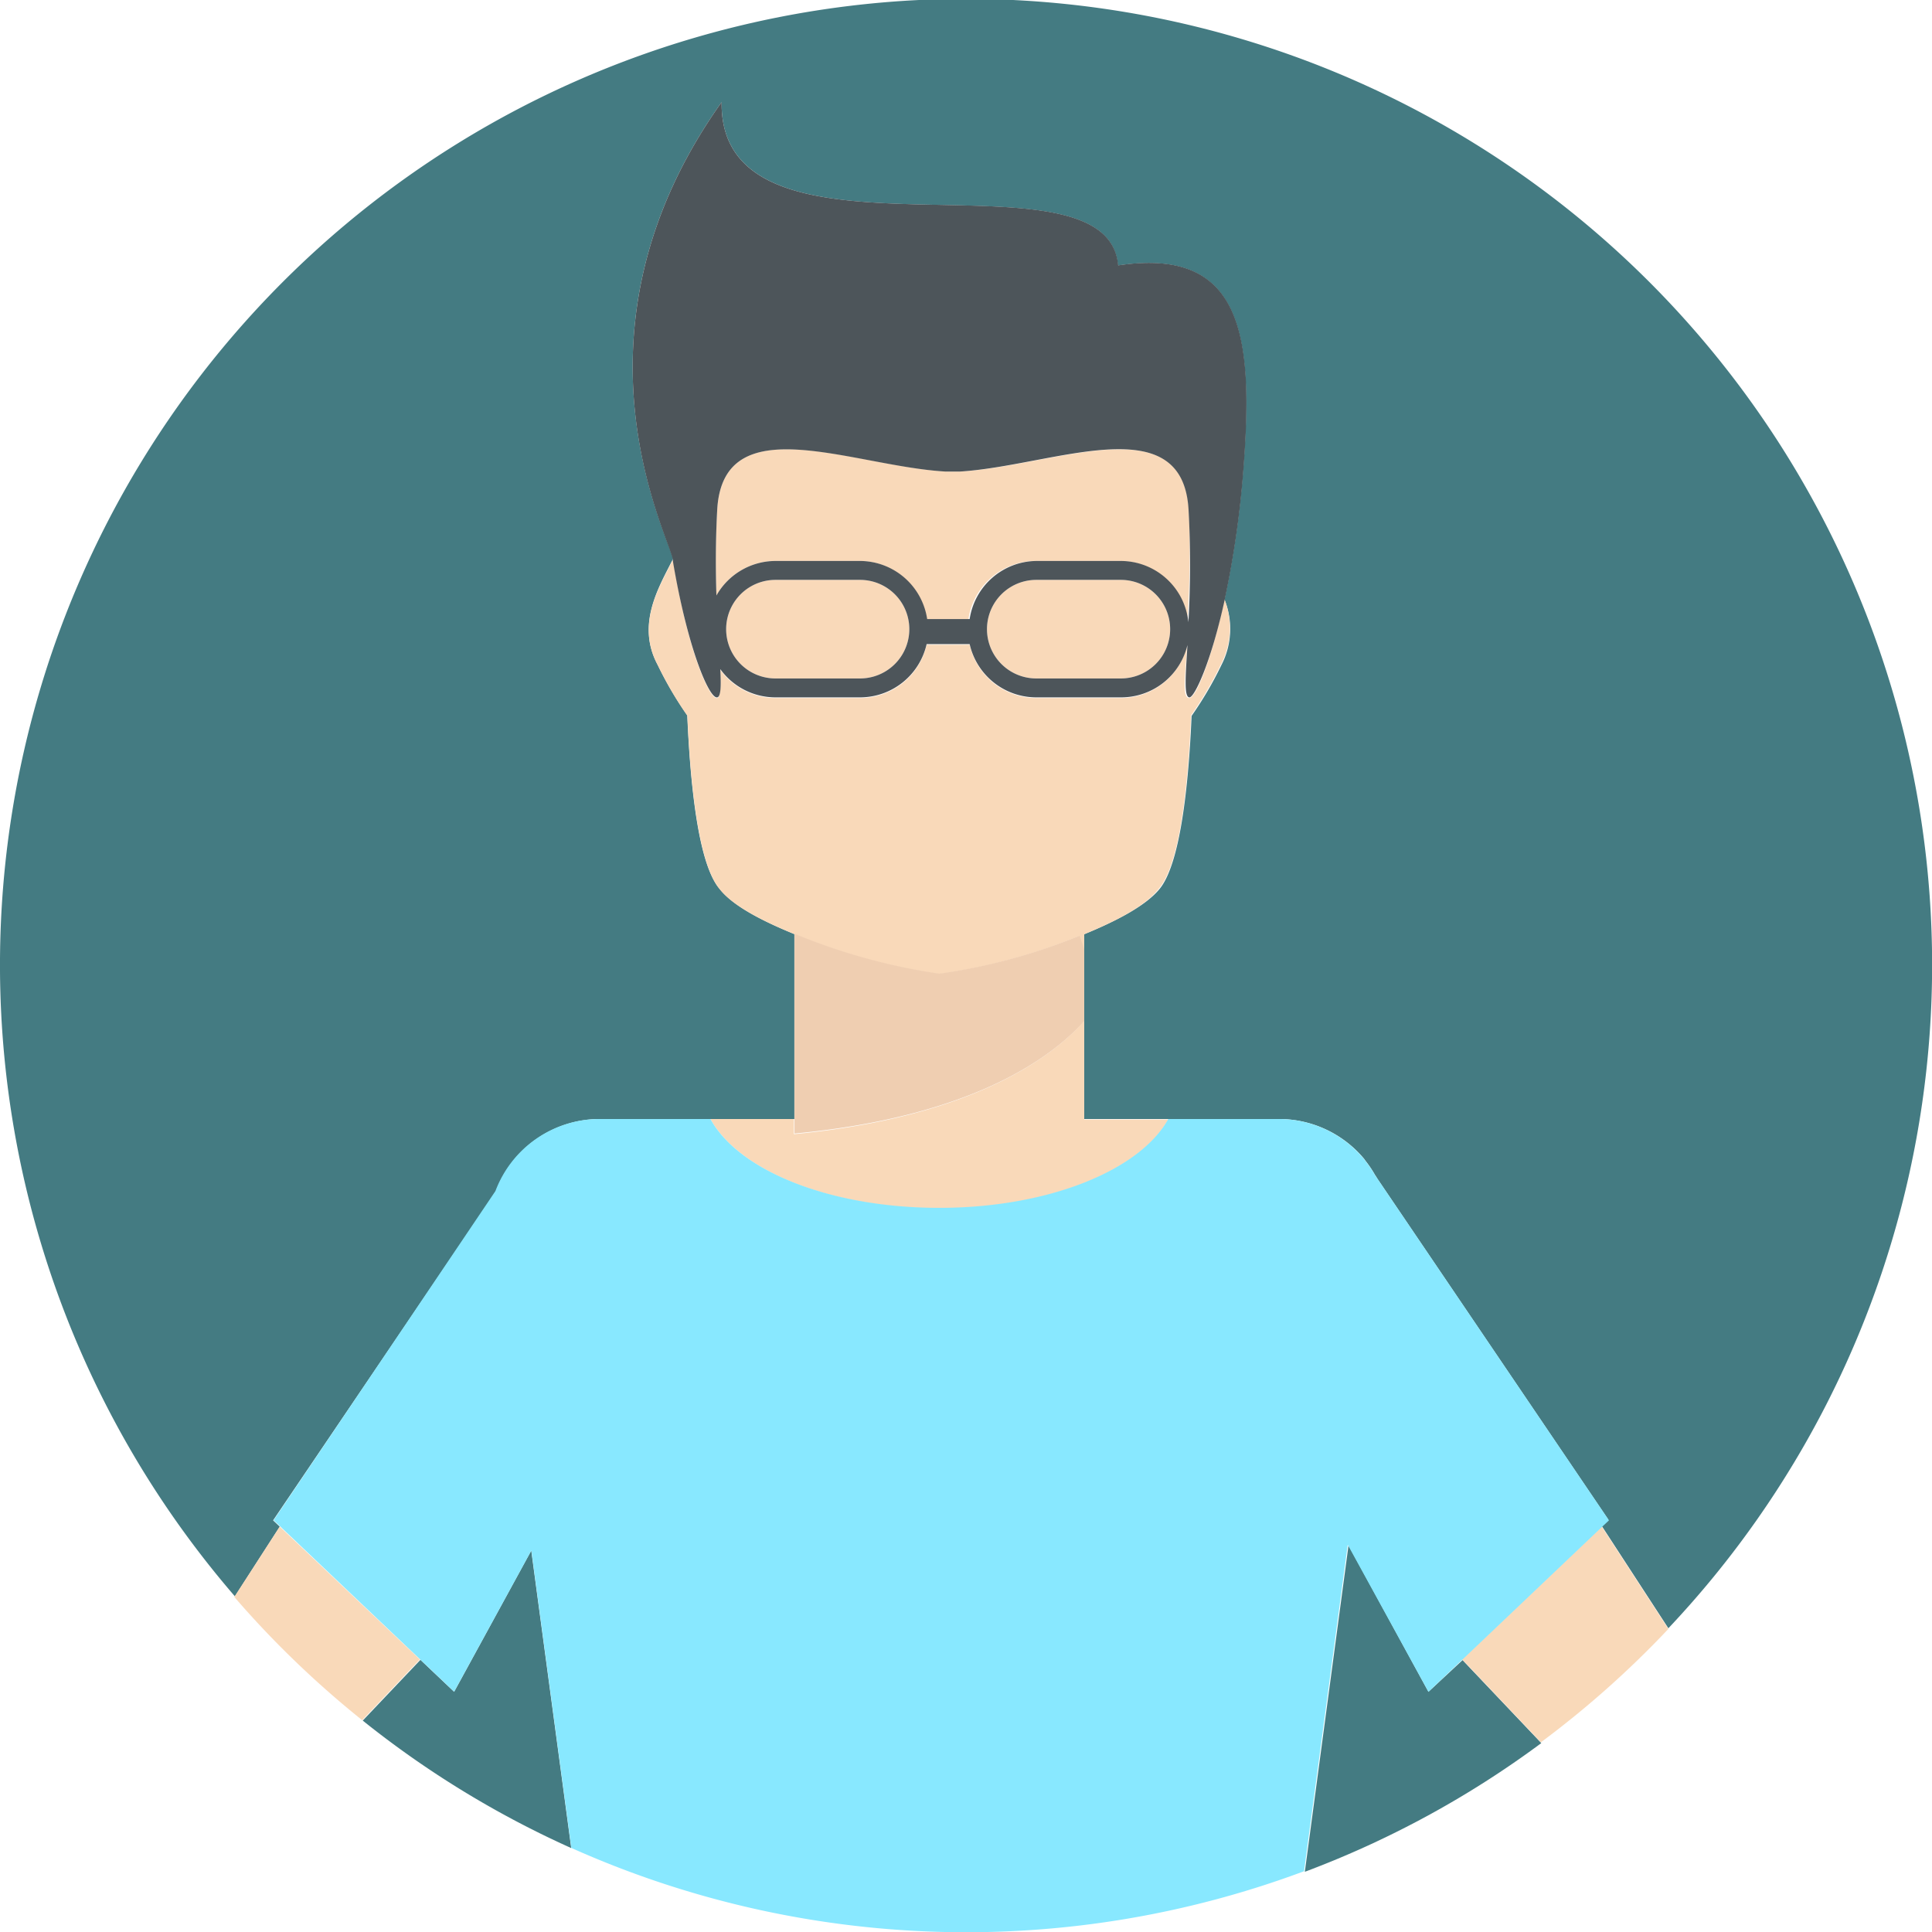 <svg xmlns="http://www.w3.org/2000/svg" viewBox="0 0 145.03 145.03"><defs><style>.cls-1{fill:#447b82;}.cls-2{fill:#f9d9b9;}.cls-3{fill:#efceb1;}.cls-4{fill:#4d555a;}.cls-5{fill:#88e8ff;}</style></defs><title>salary_individual</title><g id="Layer_2" data-name="Layer 2"><g id="Layer_1-2" data-name="Layer 1"><path class="cls-1" d="M34.09,127l-2.53-2.4-4.33,4.56a72.49,72.49,0,0,0,15.65,9.57l-3-22.33Z"/><path class="cls-1" d="M107.23,127l-6-11-3.28,24.51a72.35,72.35,0,0,0,17.75-9.66l-5.91-6.23Z"/><path class="cls-1" d="M21,114.6l-.5-.47L37.22,89.45A8.35,8.35,0,0,1,45,84H59.63V70.12C57.21,69.13,55,68,54,66.7c-1.44-1.7-2.14-6.79-2.41-13a27.42,27.42,0,0,1-2.23-3.81c-1.61-3,.09-5.8,1.07-7.76l.1-.16C50,39.77,42.08,24.65,54.17,7.67c-.17,13.51,29,2.86,29.75,12.26,9.4-1.41,10.18,5.32,9.4,15.35A73.7,73.7,0,0,1,91.92,45a5.91,5.91,0,0,1-.23,4.92,27.3,27.3,0,0,1-2.24,3.82c-.27,6.22-1,11.3-2.41,13C86,68,83.82,69.13,81.39,70.13V84H96a8.33,8.33,0,0,1,6.41,3h0l.09.13a8.36,8.36,0,0,1,.72,1.07h0l.19.3,17.33,25.58-.5.47,5,7.68a72.52,72.52,0,1,0-107.61-2.4Z"/><path class="cls-2" d="M70.51,90.71c8.18,0,15.05-2.82,17.19-6.67H81.39V70.13C83.82,69.13,86,68,87,66.7c1.44-1.7,2.14-6.79,2.41-13a27.3,27.3,0,0,0,2.24-3.82A5.91,5.91,0,0,0,91.92,45c-1,4.64-2.18,7.5-2.68,7.4s-.28-1.52-.13-3.93a5.12,5.12,0,0,1-5,3.93H77.79a5.13,5.13,0,0,1-5-4H69.56a5.13,5.13,0,0,1-5,4H58.21a5.11,5.11,0,0,1-4.14-2.12c.06,1.3,0,2.07-.23,2.12-.62.12-2.25-3.74-3.3-10.29,0,0,0-.07,0-.11l-.1.16c-1,2-2.68,4.73-1.07,7.76a27.42,27.42,0,0,0,2.23,3.81c.27,6.22,1,11.3,2.41,13C55,68,57.21,69.13,59.63,70.12a45.62,45.62,0,0,0,10.88,3A44.2,44.2,0,0,0,81,70.27l.35,1v5.41c-2.3,2.59-8.21,7.17-21.75,8.46V84H53.33C55.46,87.89,62.34,90.71,70.51,90.71Z"/><path class="cls-3" d="M81.39,76.65V71.24l-.35-1a44.2,44.2,0,0,1-10.52,2.85,45.62,45.62,0,0,1-10.88-3v15C73.18,83.82,79.09,79.24,81.39,76.65Z"/><path class="cls-2" d="M64.56,43.53H58.21a3.7,3.7,0,1,0,0,7.4h6.35a3.7,3.7,0,0,0,0-7.4Z"/><path class="cls-2" d="M89.24,38.25C88.79,30.48,79.08,35,72.06,35.4l-.52,0-.52,0c-7-.43-16.73-4.92-17.18,2.85-.14,2.38-.13,4.55-.06,6.45a5.11,5.11,0,0,1,4.43-2.59h6.35a5.12,5.12,0,0,1,5,4.36h3.14a5.12,5.12,0,0,1,5-4.36h6.35a5.11,5.11,0,0,1,5.07,4.6A75,75,0,0,0,89.24,38.25Z"/><path class="cls-2" d="M84.14,43.53H77.79a3.7,3.7,0,0,0,0,7.4h6.35a3.7,3.7,0,1,0,0-7.4Z"/><path class="cls-4" d="M53.84,52.35c.27-.05.3-.82.23-2.12a5.11,5.11,0,0,0,4.14,2.12h6.35a5.13,5.13,0,0,0,5-4h3.23a5.13,5.13,0,0,0,5,4h6.35a5.12,5.12,0,0,0,5-3.93c-.15,2.41-.26,3.86.13,3.93s1.68-2.75,2.68-7.4a73.7,73.7,0,0,0,1.39-9.68c.78-10,0-16.76-9.4-15.35C83.13,10.52,54,21.18,54.17,7.67,42.08,24.65,50,39.77,50.51,42c0,0,0,.08,0,.11C51.6,48.61,53.23,52.47,53.84,52.35Zm10.72-1.42H58.21a3.7,3.7,0,1,1,0-7.4h6.35a3.7,3.7,0,0,1,0,7.4Zm19.58,0H77.79a3.7,3.7,0,0,1,0-7.4h6.35a3.7,3.7,0,1,1,0,7.4Zm5.07-4.22a5.11,5.11,0,0,0-5.07-4.6H77.79a5.12,5.12,0,0,0-5,4.36H69.6a5.12,5.12,0,0,0-5-4.36H58.21a5.11,5.11,0,0,0-4.43,2.59c-.06-1.9-.07-4.07.06-6.45C54.29,30.48,64,35,71,35.4l.52,0,.52,0c7-.43,16.73-4.92,17.18,2.85A75,75,0,0,1,89.21,46.71Z"/><path class="cls-2" d="M109.76,124.56l5.91,6.23a72.9,72.9,0,0,0,9.57-8.51l-5-7.68Z"/><polygon class="cls-2" points="103.44 88.54 103.25 88.24 103.24 88.25 103.24 88.25 103.44 88.54"/><path class="cls-5" d="M107.23,127l2.53-2.4,10.52-10,.5-.47L103.44,88.54l-.2-.29h0a8.36,8.36,0,0,0-.72-1.07l-.09-.13h0A8.33,8.33,0,0,0,96,84H87.7c-2.13,3.85-9,6.67-17.19,6.67S55.46,87.89,53.33,84H45a8.35,8.35,0,0,0-7.81,5.41L20.54,114.12l.5.47,10.52,10,2.53,2.4,5.8-10.6,3,22.33a72.56,72.56,0,0,0,55,1.75l3.28-24.51Z"/><path class="cls-2" d="M21,114.6l-3.41,5.28a72.93,72.93,0,0,0,9.6,9.25l4.33-4.56Z"/></g></g></svg>